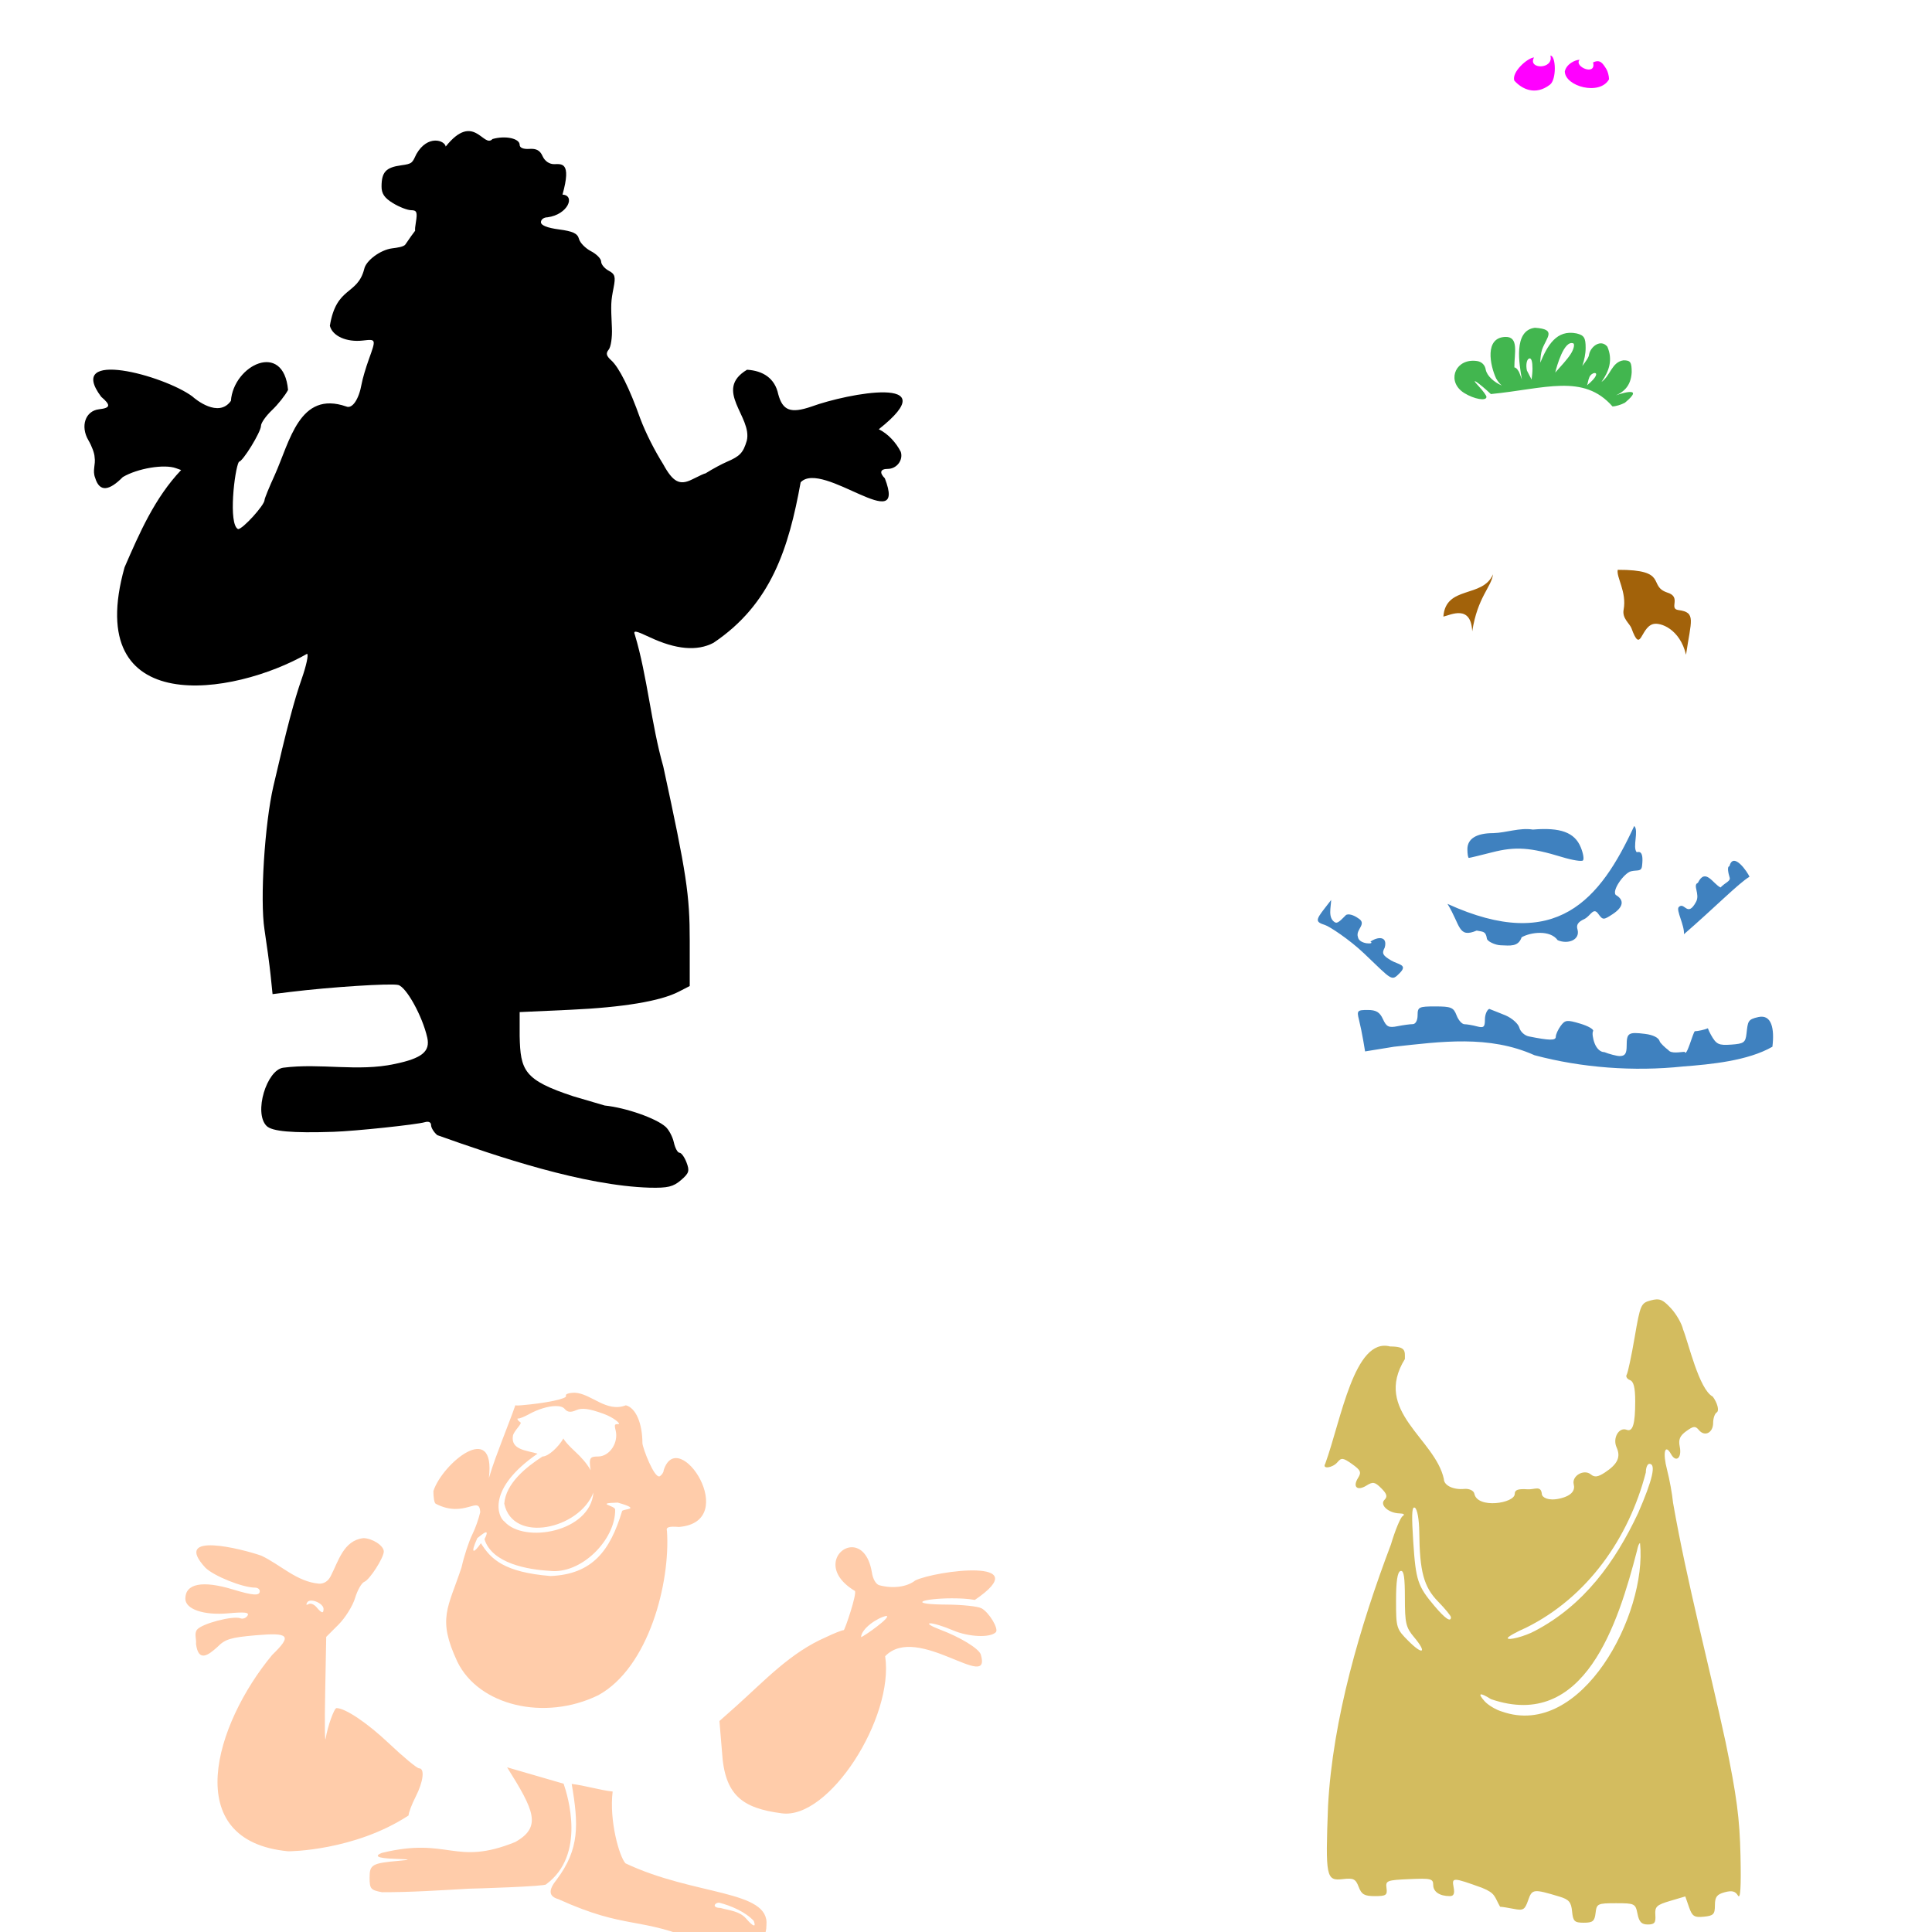 <?xml version="1.0" encoding="UTF-8" standalone="no"?>
<!-- Created with Inkscape (http://www.inkscape.org/) -->

<svg
   xmlns:dc="http://purl.org/dc/elements/1.1/"
   xmlns:cc="http://creativecommons.org/ns#"
   xmlns:rdf="http://www.w3.org/1999/02/22-rdf-syntax-ns#"
   xmlns:svg="http://www.w3.org/2000/svg"
   xmlns="http://www.w3.org/2000/svg"
   xmlns:sodipodi="http://sodipodi.sourceforge.net/DTD/sodipodi-0.dtd"
   xmlns:inkscape="http://www.inkscape.org/namespaces/inkscape"
   width="1080"
   height="1080"
   id="svg2"
   version="1.1"
   inkscape:version="0.47 r22583"
   sodipodi:docname="Boris2.svg">
  <defs
     id="defs4">
    <inkscape:perspective
       sodipodi:type="inkscape:persp3d"
       inkscape:vp_x="0 : 526.18109 : 1"
       inkscape:vp_y="0 : 1000 : 0"
       inkscape:vp_z="744.09448 : 526.18109 : 1"
       inkscape:persp3d-origin="372.04724 : 350.78739 : 1"
       id="perspective10" />
    <inkscape:perspective
       id="perspective2820"
       inkscape:persp3d-origin="0.5 : 0.33333333 : 1"
       inkscape:vp_z="1 : 0.5 : 1"
       inkscape:vp_y="0 : 1000 : 0"
       inkscape:vp_x="0 : 0.5 : 1"
       sodipodi:type="inkscape:persp3d" />
    <inkscape:perspective
       id="perspective3008"
       inkscape:persp3d-origin="0.5 : 0.33333333 : 1"
       inkscape:vp_z="1 : 0.5 : 1"
       inkscape:vp_y="0 : 1000 : 0"
       inkscape:vp_x="0 : 0.5 : 1"
       sodipodi:type="inkscape:persp3d" />
    <inkscape:perspective
       id="perspective3061"
       inkscape:persp3d-origin="0.5 : 0.33333333 : 1"
       inkscape:vp_z="1 : 0.5 : 1"
       inkscape:vp_y="0 : 1000 : 0"
       inkscape:vp_x="0 : 0.5 : 1"
       sodipodi:type="inkscape:persp3d" />
    <inkscape:perspective
       id="perspective3075"
       inkscape:persp3d-origin="0.5 : 0.33333333 : 1"
       inkscape:vp_z="1 : 0.5 : 1"
       inkscape:vp_y="0 : 1000 : 0"
       inkscape:vp_x="0 : 0.5 : 1"
       sodipodi:type="inkscape:persp3d" />
    <inkscape:perspective
       id="perspective3089"
       inkscape:persp3d-origin="0.5 : 0.33333333 : 1"
       inkscape:vp_z="1 : 0.5 : 1"
       inkscape:vp_y="0 : 1000 : 0"
       inkscape:vp_x="0 : 0.5 : 1"
       sodipodi:type="inkscape:persp3d" />
    <inkscape:perspective
       id="perspective3221"
       inkscape:persp3d-origin="0.5 : 0.33333333 : 1"
       inkscape:vp_z="1 : 0.5 : 1"
       inkscape:vp_y="0 : 1000 : 0"
       inkscape:vp_x="0 : 0.5 : 1"
       sodipodi:type="inkscape:persp3d" />
    <inkscape:perspective
       id="perspective3235"
       inkscape:persp3d-origin="0.5 : 0.33333333 : 1"
       inkscape:vp_z="1 : 0.5 : 1"
       inkscape:vp_y="0 : 1000 : 0"
       inkscape:vp_x="0 : 0.5 : 1"
       sodipodi:type="inkscape:persp3d" />
    <inkscape:perspective
       id="perspective4540"
       inkscape:persp3d-origin="0.5 : 0.33333333 : 1"
       inkscape:vp_z="1 : 0.5 : 1"
       inkscape:vp_y="0 : 1000 : 0"
       inkscape:vp_x="0 : 0.5 : 1"
       sodipodi:type="inkscape:persp3d" />
  </defs>
  <sodipodi:namedview
     id="base"
     pagecolor="#ffffff"
     bordercolor="#666666"
     borderopacity="1.0"
     inkscape:pageopacity="0.0"
     inkscape:pageshadow="2"
     inkscape:zoom="0.32081697"
     inkscape:cx="527.21855"
     inkscape:cy="575.66006"
     inkscape:document-units="in"
     inkscape:current-layer="layer1"
     showgrid="false"
     units="in"
     inkscape:showpageshadow="false"
     borderlayer="false"
     inkscape:window-width="1280"
     inkscape:window-height="747"
     inkscape:window-x="-4"
     inkscape:window-y="-4"
     inkscape:window-maximized="1" />
  <g
     inkscape:label="Layer 1"
     inkscape:groupmode="layer"
     id="layer1"
     transform="translate(0,27.64)">
    <path
       id="path3423"
       style="fill:#000000"
       d="m 249.161,54.27 c -0.595,-3.503 -10.065,-6.724 -16.357,4.151 -2.393,5.018 -2.239,5.489 -8.451,6.334 -8.616,1.171 -11.021,3.744 -11.066,11.784 -0.022,4.07 1.615,6.48 6.399,9.397 3.541,2.159 8.109,3.924 10.158,3.928 3.125,0.006 3.551,1.101 2.64,6.715 -0.374,2.307 -0.564,3.804 -0.422,4.773 -1.198,1.511 -2.985,4.028 -5.448,7.666 -0.901,1.331 -4.71,1.834 -7.433,2.175 -6.515,0.815 -14.662,6.868 -15.585,11.573 -3.805,14.815 -15.582,9.444 -19.196,31.719 1.445,5.758 9.356,9.285 18.457,8.236 7.441,-0.858 7.426,-0.848 3.294,10.601 -1.72,4.767 -3.511,10.897 -3.991,13.621 -1.533,8.684 -5.225,14.109 -8.595,12.65 -26.177,-9.062 -31.48,19.405 -39.997,38.35 -3.123,6.812 -5.681,13.078 -5.681,13.917 0,2.872 -12.178,16.282 -14.782,16.282 -5.576,-2.57 -2.023,-33.274 0.422,-37.632 2.124,-0.005 12.375,-16.697 12.375,-20.146 0,-1.588 2.759,-5.501 6.124,-8.701 3.365,-3.2 7.412,-8.286 8.996,-11.319 -2.471,-27.63 -30.446,-13.91 -31.943,6.105 -6.928,9.812 -20.022,-1.037 -21.59,-2.515 -15.873,-11.732 -71.278,-26.868 -50.915,0.232 5.509,4.717 5.248,6.238 -1.246,6.99 -7.618,0.882 -10.539,9.471 -5.892,17.338 1.853,3.138 3.408,7.344 3.442,9.355 0.71,4.322 -1.341,7.433 0.317,11.636 2.509,8.312 7.989,7.118 15.458,-0.443 8.272,-4.888 23.194,-7.368 29.755,-4.942 l 2.851,1.014 c -14.734,15.542 -23.214,35.019 -31.634,54.399 -23.878,85.195 60.998,71.837 102.02,48.339 0.938,0.339 -0.394,6.592 -2.956,13.895 -4.252,12.119 -8.285,27.423 -15.838,59.995 -4.926,21.244 -7.576,63.572 -5.005,80.226 1.261,8.164 2.809,19.624 3.421,25.468 l 1.098,10.643 10.137,-1.246 c 22.203,-2.712 55.943,-4.885 60.101,-3.865 4.536,1.113 13.54,17.43 16.24,29.417 1.75,7.768 -2.957,11.584 -18.161,14.74 -20.619,4.473 -41.471,-0.612 -62.318,2.091 -9.302,1.213 -16.643,25.255 -9.355,32.542 3.086,3.086 14.254,4.066 37.505,3.294 12.195,-0.405 46.276,-4.005 50.999,-5.385 2.085,-0.609 3.463,0.044 3.463,1.647 0,1.465 1.557,3.986 3.463,5.596 33.98,12.121 81.758,28.235 118.745,29.375 10.118,0.222 13.179,-0.516 17.464,-4.202 4.542,-3.907 4.931,-5.155 3.125,-9.904 -1.136,-2.989 -2.898,-5.427 -3.928,-5.427 -1.03,0 -2.453,-2.589 -3.147,-5.744 -0.693,-3.155 -2.759,-7.082 -4.604,-8.743 -5.314,-4.785 -22.186,-10.691 -34.063,-11.91 l -17.494,-5.143 c -27.628,-9.067 -29.63,-14.362 -30.042,-33.756 l 0,-13.325 28.234,-1.288 c 29.646,-1.358 50.496,-4.842 60.735,-10.137 l 6.103,-3.147 0,-25.299 c 0,-25.707 -1.763,-37.382 -14.782,-97.416 -6.723,-23.527 -8.93,-50.529 -15.859,-73.553 -1.071,-2.697 0.292,-2.472 8.236,1.267 14.669,6.903 26.54,7.952 35.647,3.168 32.289,-21.647 42.105,-52.972 48.761,-89.75 12.141,-12.766 59.976,31.3 47.071,-2.217 -3.191,-3.191 -2.551,-5.279 1.605,-5.279 5.011,0 8.774,-4.901 7.307,-9.524 -2.637,-5.169 -7.021,-10.032 -12.291,-12.65 38.65,-30.57 -17.205,-20.139 -37.695,-12.65 -11.54,3.955 -16.043,2.272 -18.52,-6.927 -1.877,-8.933 -8.548,-13.142 -17.443,-13.684 -19.02,11.409 3.139,26.37 -0.148,39.701 -2.025,6.759 -3.798,8.635 -11.192,11.805 -2.484,1.065 -7.674,3.78 -11.847,6.42 -0.627,0.044 -3.061,1.171 -7.518,3.4 -6.95,3.475 -10.703,1.495 -16.176,-8.532 -4.777,-7.668 -9.569,-16.953 -12.84,-25.595 -5.991,-16.856 -11.785,-28.463 -16.176,-32.437 -2.796,-2.53 -3.132,-3.954 -1.436,-5.997 1.224,-1.474 2.033,-6.91 1.795,-12.079 -0.631,-13.718 -0.596,-14.646 0.95,-22.575 1.2,-6.15 0.794,-7.576 -2.766,-9.482 -2.304,-1.233 -4.202,-3.522 -4.202,-5.089 0,-1.568 -2.551,-4.189 -5.681,-5.807 -3.13,-1.618 -6.148,-4.715 -6.715,-6.884 -0.794,-3.037 -3.363,-4.246 -11.15,-5.279 -6.595,-0.875 -10.115,-2.284 -10.115,-4.055 0,-1.494 1.643,-2.724 3.653,-2.724 11.582,-1.533 15.692,-12.304 8.4,-12.684 5.256,-18.661 -0.732,-17.029 -4.725,-17.029 -2.669,0 -5.202,-1.76 -6.399,-4.456 -1.433,-3.229 -3.461,-4.346 -7.391,-4.076 -3.38,0.232 -5.427,-0.618 -5.427,-2.26 0,-3.607 -7.983,-5.317 -15.184,-3.252 -5.046,5.441 -10.382,-15.503 -26.149,4.192 z"
       sodipodi:nodetypes="ccssssscssccsssccsccssccccsscccccccscscccssccssssccsssssccccccccccscccsccccccscsccssssssssssccsssscc" />
    <path
       style="fill:#42b64f;fill-opacity:1"
       d="m 858.005,155.582 c -12.246,1.554 -8.671,20.619 -7.243,28.931 -0.447,-1.112 -0.898,-2.308 -1.246,-3.294 -0.673,-1.906 -2.015,-3.463 -2.978,-3.463 -0.059,-7.869 2.713,-17.256 -5.026,-17.063 -11.769,0.378 -8.561,15.9 -5.195,23.187 1.085,1.837 2.086,3.122 3.231,4.012 -4.314,-1.868 -8.182,-5.234 -8.996,-8.785 -0.382,-2.686 -2.251,-4.556 -4.963,-4.942 -0.76,-0.108 -1.493,-0.151 -2.196,-0.148 -10.554,0.055 -14.519,12.073 -4.836,18.077 5.527,3.426 12.375,4.611 12.375,2.133 0,-0.747 -1.939,-3.413 -4.308,-5.934 -5.632,-5.995 0.434,-1.61 6.779,4.35 30.19,-2.959 51.754,-11.626 67.978,6.905 1.706,0 4.819,-0.921 6.927,-2.048 12.011,-9.937 -2.984,-5.058 -8.277,-2.992 7.6,-2.197 11.656,-6.269 12.1,-14.029 0,-5.667 -0.69,-6.694 -4.561,-6.694 -6.587,0.887 -7.275,8.57 -12.333,12.1 4.336,-6.131 6.421,-12.374 3.294,-19.724 -3.655,-4.427 -9.278,-0.203 -10.221,4.308 -0.024,1.508 -1.972,4.086 -3.801,6.483 1.134,-3.279 1.879,-6.893 1.879,-10.115 0,-5.664 -0.862,-7.038 -5.047,-8.088 -11.302,-2.325 -16.344,6.869 -20.315,16.345 0.078,-2.649 0.319,-5.275 1.014,-7.328 2.437,-6.897 8.466,-11.361 -4.034,-12.185 z m 21.582,8.764 c 0.766,0.767 0.03,3.5 -1.647,6.061 -2.046,3.122 -5.638,6.93 -8.553,10.221 0.701,-3.011 4.926,-18.542 10.2,-16.282 z m -24.56,8.363 c 1.068,-0.128 1.647,1.888 1.647,5.765 0,1.749 -0.223,3.994 -0.507,6.061 l -2.619,-5.068 c -0.638,-2.885 -0.188,-5.838 0.993,-6.568 0.172,-0.106 0.333,-0.172 0.486,-0.19 z m 36.386,8.173 c 1.455,-0.041 1.653,2.004 -4.266,6.884 0.45,-0.844 0.526,-2.734 1.33,-4.561 0.646,-1.468 2.024,-2.298 2.935,-2.323 z"
       id="path4348"
       sodipodi:nodetypes="ccscccccsssssccccccccccscccccscccsccscccsc" />
    <path
       id="path3377"
       style="fill:#d3bc5f;fill-opacity:1"
       d="m 922.013,790.644 c -1.089,0 -1.985,2.171 -1.985,4.815 -9.506,36.772 -32.607,69.701 -66.817,86.731 -5.701,2.489 -10.372,5.13 -10.39,5.871 -0.038,1.547 9.468,-0.937 15.057,-3.928 27.523,-14.407 44.942,-38.482 57.863,-65.993 8.158,-18.815 10.132,-27.495 6.272,-27.495 z m -131.5,24.433 c -1.31,0.062 -1.408,5.251 -0.507,19.006 1.425,21.751 2.454,24.921 11.953,36.132 5.915,6.981 9.123,9.153 9.123,6.188 0,-0.771 -3.246,-4.734 -7.222,-8.806 -7.945,-8.136 -10.263,-16.721 -10.474,-38.709 -0.068,-7.047 -1.107,-12.868 -2.429,-13.684 -0.161,-0.1 -0.308,-0.133 -0.443,-0.127 z m 126.284,19.935 c -0.601,0.06 -1.095,1.402 -1.711,4.202 -10.528,40.49 -29.223,101.003 -81.641,82.972 -6.234,-3.957 -7.717,-3.449 -3.505,1.204 1.987,2.195 6.357,4.79 9.714,5.765 44.569,15.607 81.173,-54.67 77.143,-94.143 z m -133.591,15.5 c -0.106,0.003 -0.223,0.024 -0.338,0.063 -1.701,0.577 -2.471,5.75 -2.471,16.514 0,15.263 0.173,15.842 6.927,22.596 8.193,8.193 10.515,6.624 3.147,-2.133 -4.573,-5.435 -5.132,-7.797 -5.132,-21.962 0,-11.076 -0.544,-15.13 -2.133,-15.078 l 0,4e-5 z M 925.936,698.722 c 2.749,-0.128 4.593,1.179 8.088,4.92 3.032,3.245 6.114,8.615 6.842,11.932 2.903,7.051 8.899,33.505 16.556,37.484 2.459,3.249 3.876,7.844 2.217,8.869 -1.092,0.675 -1.985,3.307 -1.985,5.85 0,5.538 -4.715,7.903 -7.961,3.991 -1.985,-2.392 -3.013,-2.303 -7.053,0.612 -3.607,2.603 -4.475,4.667 -3.653,8.679 1.282,6.261 -2.06,9.162 -4.836,4.202 -3.47,-6.201 -4.797,-0.969 -2.238,8.785 1.368,5.216 2.862,13.491 3.337,18.394 7.89,44.913 19.731,89.077 29.354,133.696 6.237,30.213 7.882,42.723 8.341,63.396 0.397,17.879 -0.034,24.736 -1.415,22.448 -1.485,-2.46 -3.368,-2.93 -7.433,-1.837 -4.364,1.173 -5.448,2.623 -5.448,7.264 0,5.041 -0.807,5.873 -6.209,6.399 -5.352,0.52 -6.485,-0.221 -8.278,-5.364 l -2.07,-5.976 -8.553,2.534 c -7.499,2.216 -8.521,3.179 -8.194,7.835 0.305,4.335 -0.461,5.322 -4.202,5.322 -3.506,0 -4.855,-1.408 -5.765,-5.955 -1.146,-5.732 -1.587,-5.934 -12.016,-5.934 -10.322,0 -10.826,0.248 -11.425,5.448 -0.529,4.592 -1.558,5.448 -6.568,5.448 -5.234,0 -6.028,-0.767 -6.568,-6.335 -0.5,-5.167 -1.761,-6.656 -6.927,-8.215 -14.707,-4.438 -15.411,-4.37 -17.633,2.006 -1.854,5.319 -2.741,5.867 -8.004,4.815 -3.26,-0.652 -6.712,-1.183 -7.666,-1.183 -3.285,-5.751 -2.47,-7.523 -10.158,-10.622 -16.327,-5.869 -16.9,-5.896 -15.838,-0.338 0.686,3.591 0.092,5.005 -2.091,5.005 -5.722,0 -9.313,-2.411 -9.313,-6.251 0,-3.478 -1.258,-3.783 -13.367,-3.252 -12.587,0.551 -13.317,0.852 -12.734,5.047 0.544,3.909 -0.272,4.456 -6.504,4.456 -5.835,0 -7.447,-0.911 -9.059,-5.153 -1.701,-4.475 -2.902,-5.054 -8.933,-4.35 -9.274,1.083 -9.69,-1.064 -8.194,-40.821 2.576,-48.622 17.952,-100.769 35.161,-146.261 2.347,-7.898 5.286,-15.017 6.525,-15.817 1.384,-0.893 0.721,-1.484 -1.711,-1.542 -6.168,-0.145 -11.271,-4.736 -8.426,-7.581 1.786,-1.786 1.384,-3.304 -1.774,-6.462 -3.566,-3.566 -4.68,-3.776 -8.257,-1.542 -5.164,3.225 -7.901,0.829 -4.773,-4.181 2.019,-3.233 1.55,-4.349 -3.315,-7.814 -4.97,-3.539 -5.987,-3.659 -8.13,-1.077 -2.738,3.299 -8.841,4.086 -6.863,0.887 8.921,-24.547 16.25,-70.785 36.249,-65.545 9.01,0 8.267,2.613 8.267,7.028 -18.071,29.17 16.904,44.411 21.794,67.07 0,3.571 5.277,6.133 11.404,5.533 2.545,-0.249 5.268,0.817 5.638,2.682 1.701,8.562 22.575,5.398 22.575,0.085 0,-2.253 1.844,-2.913 7.159,-2.555 3.936,0.265 7.528,-2.425 8.004,2.724 0.162,1.756 3.468,3.941 10.006,2.445 7.232,-1.655 8.583,-4.967 7.817,-7.894 -1.245,-4.761 5.697,-8.803 9.587,-5.575 2.064,1.713 3.93,1.461 7.835,-1.098 7.118,-4.664 8.98,-8.656 6.525,-14.043 -2.342,-5.139 1.288,-11.481 5.617,-9.82 3.437,1.319 4.794,-3.185 4.794,-15.859 0,-7.749 -0.832,-11.116 -2.956,-11.932 -1.628,-0.625 -2.445,-1.99 -1.795,-3.041 0.65,-1.051 2.661,-10.481 4.456,-20.949 3.128,-18.24 3.503,-19.08 8.996,-20.548 1.211,-0.324 2.23,-0.528 3.147,-0.57 z"
       sodipodi:nodetypes="cccsccccssssssccccscccssssscccsccsssssssccssssscccssssssssssccssssssssccssssssssccccssssssssssssssssc" />
    <path
       id="path4236"
       style="fill:#3f81bf;fill-opacity:1"
       d="m 834.787,438.078 c -9.441,0 -14.508,3.131 -14.508,8.975 0,2.685 0.367,4.878 0.824,4.878 0.457,0 6.307,-1.409 13.009,-3.125 13.029,-3.338 21.346,-2.759 39.11,2.661 5.706,1.741 10.952,2.584 11.657,1.879 0.704,-0.705 0.148,-4.027 -1.246,-7.391 -3.422,-8.262 -11.271,-11.16 -26.735,-9.862 -7.592,-1.174 -14.797,1.788 -22.11,1.985 z m 78.753,-4 c 2.691,2.539 -1.073,11.821 1.355,14.639 0.938,0 4.131,-1.577 3.014,7.73 -0.404,3.369 -2.698,2.092 -6.224,2.976 -3.911,1.088 -10.8,10.811 -8.447,13.22 4.945,2.88 4.288,6.77 -1.816,10.77 -5.047,3.307 -5.417,3.303 -7.94,-0.148 -2.761,-4.013 -4.263,0.993 -7.708,2.788 -3.739,1.704 -4.772,3.309 -3.886,6.103 1.371,5.643 -5.394,8.217 -11.129,5.786 -4.162,-5.853 -15.068,-4.556 -20.168,-1.628 -1.857,5.469 -6.519,4.639 -11.741,4.458 -3.058,-0.101 -7.683,-2.262 -7.683,-3.84 -0.687,-4.315 -2.463,-3.626 -5.685,-4.375 -10.48,4.413 -8.928,-2.906 -16.332,-14.929 61.086,27.879 85.526,-2.68 104.389,-43.55 z m 53.221,22.537 c 2.181,-8.652 10.339,3.578 11.214,5.859 -5.856,3.405 -19.906,17.664 -36.619,32.111 0.327,-5.049 -4.568,-13.52 -2.925,-15.164 3.268,-3.268 4.782,6.218 9.703,-2.976 2.292,-4.282 -2.079,-9.38 0.993,-10.559 4.224,-8.676 8.447,0.62 12.671,2.576 2.639,-2.833 5.761,-3.457 5.072,-5.629 -0.727,-2.29 -1.545,-6.13 -0.109,-6.218 z M 744.116,475.453 c -0.061,3.969 -1.993,10.012 2.133,12.502 0.201,0.07 0.359,0.116 0.528,0.169 1.461,0.333 4.115,-2.8 5.512,-4.139 1.343,-1.189 4.714,0.063 6.737,1.542 5.679,3.292 -1.449,6.285 0.064,10.643 0.642,4.286 10.011,4.137 6.969,2.576 4.252,-2.959 9.759,-3.102 8.004,3.315 -1.741,3.253 -1.146,4.399 3.632,7.222 3.936,2.325 9.493,2.27 4.73,7.053 -4.655,4.675 -4.018,4.129 -19.792,-10.897 -8.427,-8.028 -19.518,-15.225 -21.916,-15.986 -5.299,-1.682 -5.359,-2.699 -0.443,-9.038 l 3.843,-4.963 z m 58.279,59.508 c 8.794,0 10.163,0.588 11.826,4.963 1.035,2.723 3.025,4.969 4.414,4.984 1.389,0.015 4.539,0.547 6.99,1.204 3.763,1.008 4.456,0.415 4.456,-3.822 0,-2.714 1.077,-5.345 2.407,-5.955 2.511,1.032 6.62,2.548 9.165,3.653 3.64,1.581 7.09,4.662 7.666,6.863 0.576,2.202 2.937,4.39 5.258,4.857 11.616,2.336 15.12,2.391 15.12,0.211 0,-1.275 1.222,-4.007 2.724,-6.061 2.464,-3.369 3.545,-3.489 10.96,-1.267 4.521,1.355 7.743,3.236 7.159,4.181 -0.584,0.945 -0.204,4.006 0.866,6.821 1.141,3.001 3.342,4.992 5.406,4.899 2.589,1.068 7.017,2.217 8.532,2.217 3.063,0 3.97,-1.324 3.97,-5.828 0,-7.104 0.982,-7.735 10.284,-6.568 4.583,0.575 7.651,2.14 8.194,4.181 0.231,0.87 2.981,3.515 4.857,4.899 1.545,2.107 6.491,1.069 9.059,0.929 1.035,3.485 4.539,-10.374 5.681,-11.488 1.719,0 5.706,-0.911 7.307,-1.647 0,0.002 0.02,-0.002 0.021,0 0.366,1.025 0.948,2.302 1.732,3.696 2.989,5.317 4.279,5.918 11.298,5.427 7.052,-0.494 7.985,-1.151 8.553,-6.103 0.794,-6.923 0.642,-7.995 6.685,-9.31 7.399,-1.61 9.029,6.566 7.8,16.6 -13.754,7.885 -34.305,9.831 -49.895,11.029 -27.659,2.923 -56.636,0.759 -83.082,-6.282 -25.491,-11.431 -52.366,-7.609 -78.558,-4.751 l -16.155,2.619 -1.035,-6.124 c -0.567,-3.374 -1.637,-8.598 -2.386,-11.594 -1.269,-5.074 -0.933,-5.448 4.857,-5.448 4.762,0 6.765,1.208 8.553,5.132 1.96,4.303 3.24,4.923 8.109,3.949 3.187,-0.637 7.034,-1.161 8.532,-1.161 1.585,0 2.724,-2.06 2.724,-4.942 0,-4.625 0.651,-4.963 9.946,-4.963 l 2.7e-4,3e-5 z" />
    <path
       id="path4500"
       style="fill:#ff00ff"
       d="m 883.013,5.788 c -2.612,0 -7.385,2.418 -8.278,6.483 0.122,8.425 19.592,13.716 24.729,4.392 -0.015,-1.857 -0.708,-4.453 -1.542,-5.765 -2.072,-3.26 -3.458,-5.498 -7.391,-3.653 1.955,7.848 -10.911,2.34 -7.518,-1.457 z m -16.324,-2.344 c 2.011,7.866 -12.881,7.779 -9.165,1.035 -3.613,0.222 -12.517,8.057 -11.045,12.903 4.262,4.851 11.856,8.537 19.935,2.323 3.816,-2.845 3.382,-16.261 0.274,-16.261 z" />
    <path
       id="path3255"
       style="fill:#ffccaa"
       d="m 401.94,1035.944 c 6.736,1.737 14.582,5.058 19.407,10.179 1.481,3.859 -0.315,3.323 -4.245,-1.267 -3.784,-4.241 -9.301,-4.519 -14.508,-5.955 -2.243,0 -3.558,-0.838 -2.914,-1.879 0.402,-0.651 1.275,-1.033 2.26,-1.077 z m -82.359,-66.352 c 3.874,22.765 4.445,36.359 -8.363,53.428 -4.808,5.938 -4.529,9.409 0.866,10.96 38.612,17.512 44.884,9.264 79.551,24.18 1.521,0.745 3.814,1.4 7.264,2.196 17.716,4.09 26.956,1.921 24.961,-5.85 -0.385,-1.5 -0.33,-2.063 0.127,-1.246 2,3.577 4.456,0.984 4.456,-4.709 1.867,-19.836 -40.146,-16.293 -78.79,-34.57 -3.46,-3.699 -9.188,-23.905 -7.18,-40.145 -7.665,-0.872 -15.175,-3.324 -22.892,-4.245 z m -36.111,-9.292 c 15.128,24.098 19.555,33.315 4.54,41.771 -33.924,13.706 -37.17,-3.091 -74.588,6.082 -4.12,1.664 -2.986,2.929 7.053,3.294 9.048,0.329 9.558,0.504 2.978,1.077 -15.549,1.354 -16.852,2.098 -16.852,9.503 0,6.201 0.628,6.91 6.906,8.088 16.111,0.049 32.417,-1.036 48.571,-1.964 2.205,0 43.453,-1.275 43.165,-2.429 22.419,-16.429 12.14,-49.541 9.82,-56.258 l -31.592,-9.165 z m 211.853,-84.608 c 3.941,-0.068 -12.634,11.671 -14.001,11.826 0.303,-4.854 9.044,-10.772 14.001,-11.826 z m -321.454,-8.595 c 2.786,-0.086 6.99,2.252 6.99,4.709 0,2.676 -1.107,2.389 -3.949,-1.035 -1.346,-1.622 -3.363,-2.39 -4.498,-1.689 -1.199,0.741 -1.479,0.319 -0.655,-1.014 0.404,-0.654 1.183,-0.943 2.112,-0.971 z M 476.295,837.279 c -8.681,-0.094 -16.231,13.723 1.605,24.433 1.186,1.714 -5.408,21.153 -6.209,21.899 -1.006,0 -5.521,1.791 -10.031,3.97 -19.755,8.574 -34.122,24.161 -49.817,38.244 l -9.672,8.595 1.436,17.253 c 1.436,24.333 11.383,31.471 33.345,34.337 26.515,3.706 62.958,-53.49 57.863,-87.808 17.924,-18.772 60.024,20.852 53.428,-1.056 -1.317,-3.401 -11.443,-9.568 -22.744,-13.832 -4.902,-1.85 -7.412,-3.421 -5.596,-3.506 1.816,-0.084 7.557,1.67 12.776,3.907 8.775,3.761 20.77,4.297 23.99,1.077 1.808,-1.807 -3.758,-11.117 -8.004,-13.389 -2.057,-1.101 -10.89,-2.031 -19.618,-2.07 -9.668,-0.042 -14.819,-0.734 -13.177,-1.774 1.481,-0.939 8.729,-1.715 16.092,-1.732 4.306,0.024 8.841,0.132 12.966,0.908 35.139,-23.877 -21.762,-16.395 -33.282,-10.897 -4.623,3.66 -12.48,4.707 -20.104,2.682 -1.889,-0.502 -3.643,-3.534 -4.16,-7.201 -1.682,-10.121 -6.541,-13.994 -11.087,-14.043 z m -273.158,-5.089 c -11.063,1.251 -13.903,12.788 -18.267,21.223 -1.347,2.78 -3.81,4.367 -6.547,4.224 -12.45,-1.067 -21.406,-10.539 -32.247,-15.648 -10.873,-3.803 -50.091,-13.759 -31.318,6.673 4.683,4.683 20.862,11.192 27.833,11.192 1.437,0 2.619,0.875 2.619,1.964 0,2.722 -3.642,2.506 -15.036,-0.95 -16.981,-5.152 -26.566,-3.291 -26.566,5.174 0,5.9 10.329,9.413 24.011,8.173 9.356,-0.848 11.892,-0.538 10.749,1.309 -0.822,1.33 -2.589,2 -3.949,1.478 -4.192,-1.608 -21.704,2.987 -24.285,6.378 -1.706,2.193 -0.229,5.294 -0.57,7.94 1.382,10.593 7.027,6.108 11.932,1.753 4.271,-4.393 7.378,-5.354 21.287,-6.568 19.06,-1.663 20.567,0.114 9.355,10.981 -32.099,38.682 -52.033,103.971 8.912,109.749 0.475,0.077 37.043,-0.184 67.344,-20.02 0,-1.505 1.791,-6.225 3.97,-10.496 4.308,-8.444 5.188,-15.859 1.879,-15.859 -1.146,0 -8.735,-6.276 -16.852,-13.959 -12.019,-11.376 -24.394,-19.703 -29.29,-19.703 -1.306,0 -5.013,10.365 -6.019,16.831 -0.509,3.268 -0.649,-8.134 -0.317,-25.341 l 0.591,-31.297 6.863,-6.863 c 3.776,-3.776 7.952,-10.465 9.271,-14.867 1.319,-4.402 3.651,-8.475 5.174,-9.06 2.989,-1.147 10.876,-13.447 10.876,-16.958 0,-3.231 -6.369,-7.383 -11.404,-7.455 z m 142.144,-19.872 c 14.454,4.096 2.45,3.395 2.45,4.815 -6.662,22.034 -16.513,35.242 -39.955,36.238 -25.887,-2.117 -33.351,-9.333 -38.941,-18.351 -3.875,5.686 -6.277,6.505 -1.985,-2.893 0.456,0 8.205,-7.621 3.97,0.655 4.199,13.664 24.549,17.021 36.365,17.676 17.78,2.178 37.041,-17.543 36.681,-34.295 -0.187,-2.236 -11.553,-3.471 1.415,-3.843 z M 310.416,758.362 c 2.42,-0.049 4.293,0.452 5.216,1.563 1.582,1.907 3.392,2.111 6.504,0.718 3.165,-1.417 7.197,-0.875 15.205,2.027 5.992,2.172 9.86,5.742 8.38,5.781 -1.903,0.051 -2.496,-0.182 -1.58,3.468 1.748,6.965 -3.399,14.635 -9.82,14.635 -4.38,0 -5.286,0.592 -4.139,7.687 -2.161,-3.863 -5.362,-7.368 -8.405,-10.179 -4.192,-3.873 -6.226,-6.306 -6.821,-7.602 -2.836,4.91 -8.464,10.094 -11.678,10.094 -9.035,5.805 -20.553,15.007 -21.392,26.376 4.781,22.567 42.029,14.137 49.838,-6.23 -1.742,22.142 -38.747,28.637 -49.711,16.24 -3.77,-2.603 -10.015,-18.329 18.478,-37.97 -5.871,-1.825 -15.178,-2.019 -13.748,-10.115 0.682,-2.825 5.259,-6.667 4.178,-7.404 -1.91,-1.301 -1.92,-2.312 -1.285,-2.142 0.635,0.171 3.363,-0.916 6.061,-2.407 5.152,-2.848 10.686,-4.46 14.719,-4.54 z m 10.96,-7.455 c -3.332,0 -5.572,0.78 -4.984,1.732 0.965,1.562 -11.163,4.133 -24.94,5.279 -1.548,0.129 -2.642,0.183 -3.379,0 -1.598,4.9 -5.823,15.249 -11.129,29.67 -1.35,3.67 -2.57,7.441 -3.653,11.045 3.92,-33.031 -26.068,-8.112 -31.022,7.243 0,3.172 0.398,6.622 1.309,7.096 16.284,8.463 24.366,-5.23 24.877,4.688 -0.888,3.815 -2.748,9.099 -4.435,12.481 -1.903,3.813 -4.606,12.045 -5.997,18.309 -7.553,22.918 -13.713,28.533 -2.386,52.773 11.974,24.641 48.74,33.411 78.769,18.795 28.363,-15.499 40.38,-63.2 38.434,-91.757 -0.64,-2.219 0.881,-2.758 6.737,-2.323 34.913,-2.925 -0.391,-57.173 -8.574,-31.719 0,1.103 -0.985,2.63 -2.196,3.379 -3.065,1.485 -9.53,-15.782 -9.693,-18.457 -0.024,-11.276 -3.753,-19.823 -9.25,-21.202 -10.978,4.219 -19.198,-6.537 -28.488,-7.032 z" />
    <path
       id="path4529-8"
       style="color:#000000;fill:#a2620a;fill-opacity:1;fill-rule:nonzero;stroke:none;stroke-width:1;marker:none;visibility:visible;display:inline;overflow:visible;enable-background:accumulate"
       d="m 834.596,293.406 c -0.858,7.082 -8.609,12.643 -11.618,31.893 -0.697,-15.203 -12.085,-9.155 -16.123,-8.248 1.283,-17.562 22.028,-10.202 27.741,-23.645 z m 97.286,10.146 c 8.49,2.503 0.65,9.101 6.392,9.84 10.014,1.288 7.038,5.781 4.221,24.976 -3.376,-14.336 -14.375,-18.355 -18.503,-17.117 -7.093,2.127 -6.645,17.059 -12.031,2.223 -1.036,-2.636 -5.25,-5.471 -4.351,-10.26 1.866,-9.946 -4.193,-18.223 -3.282,-22.321 28.705,-0.111 16.645,8.884 27.555,12.66 z" />
  </g>
</svg>
